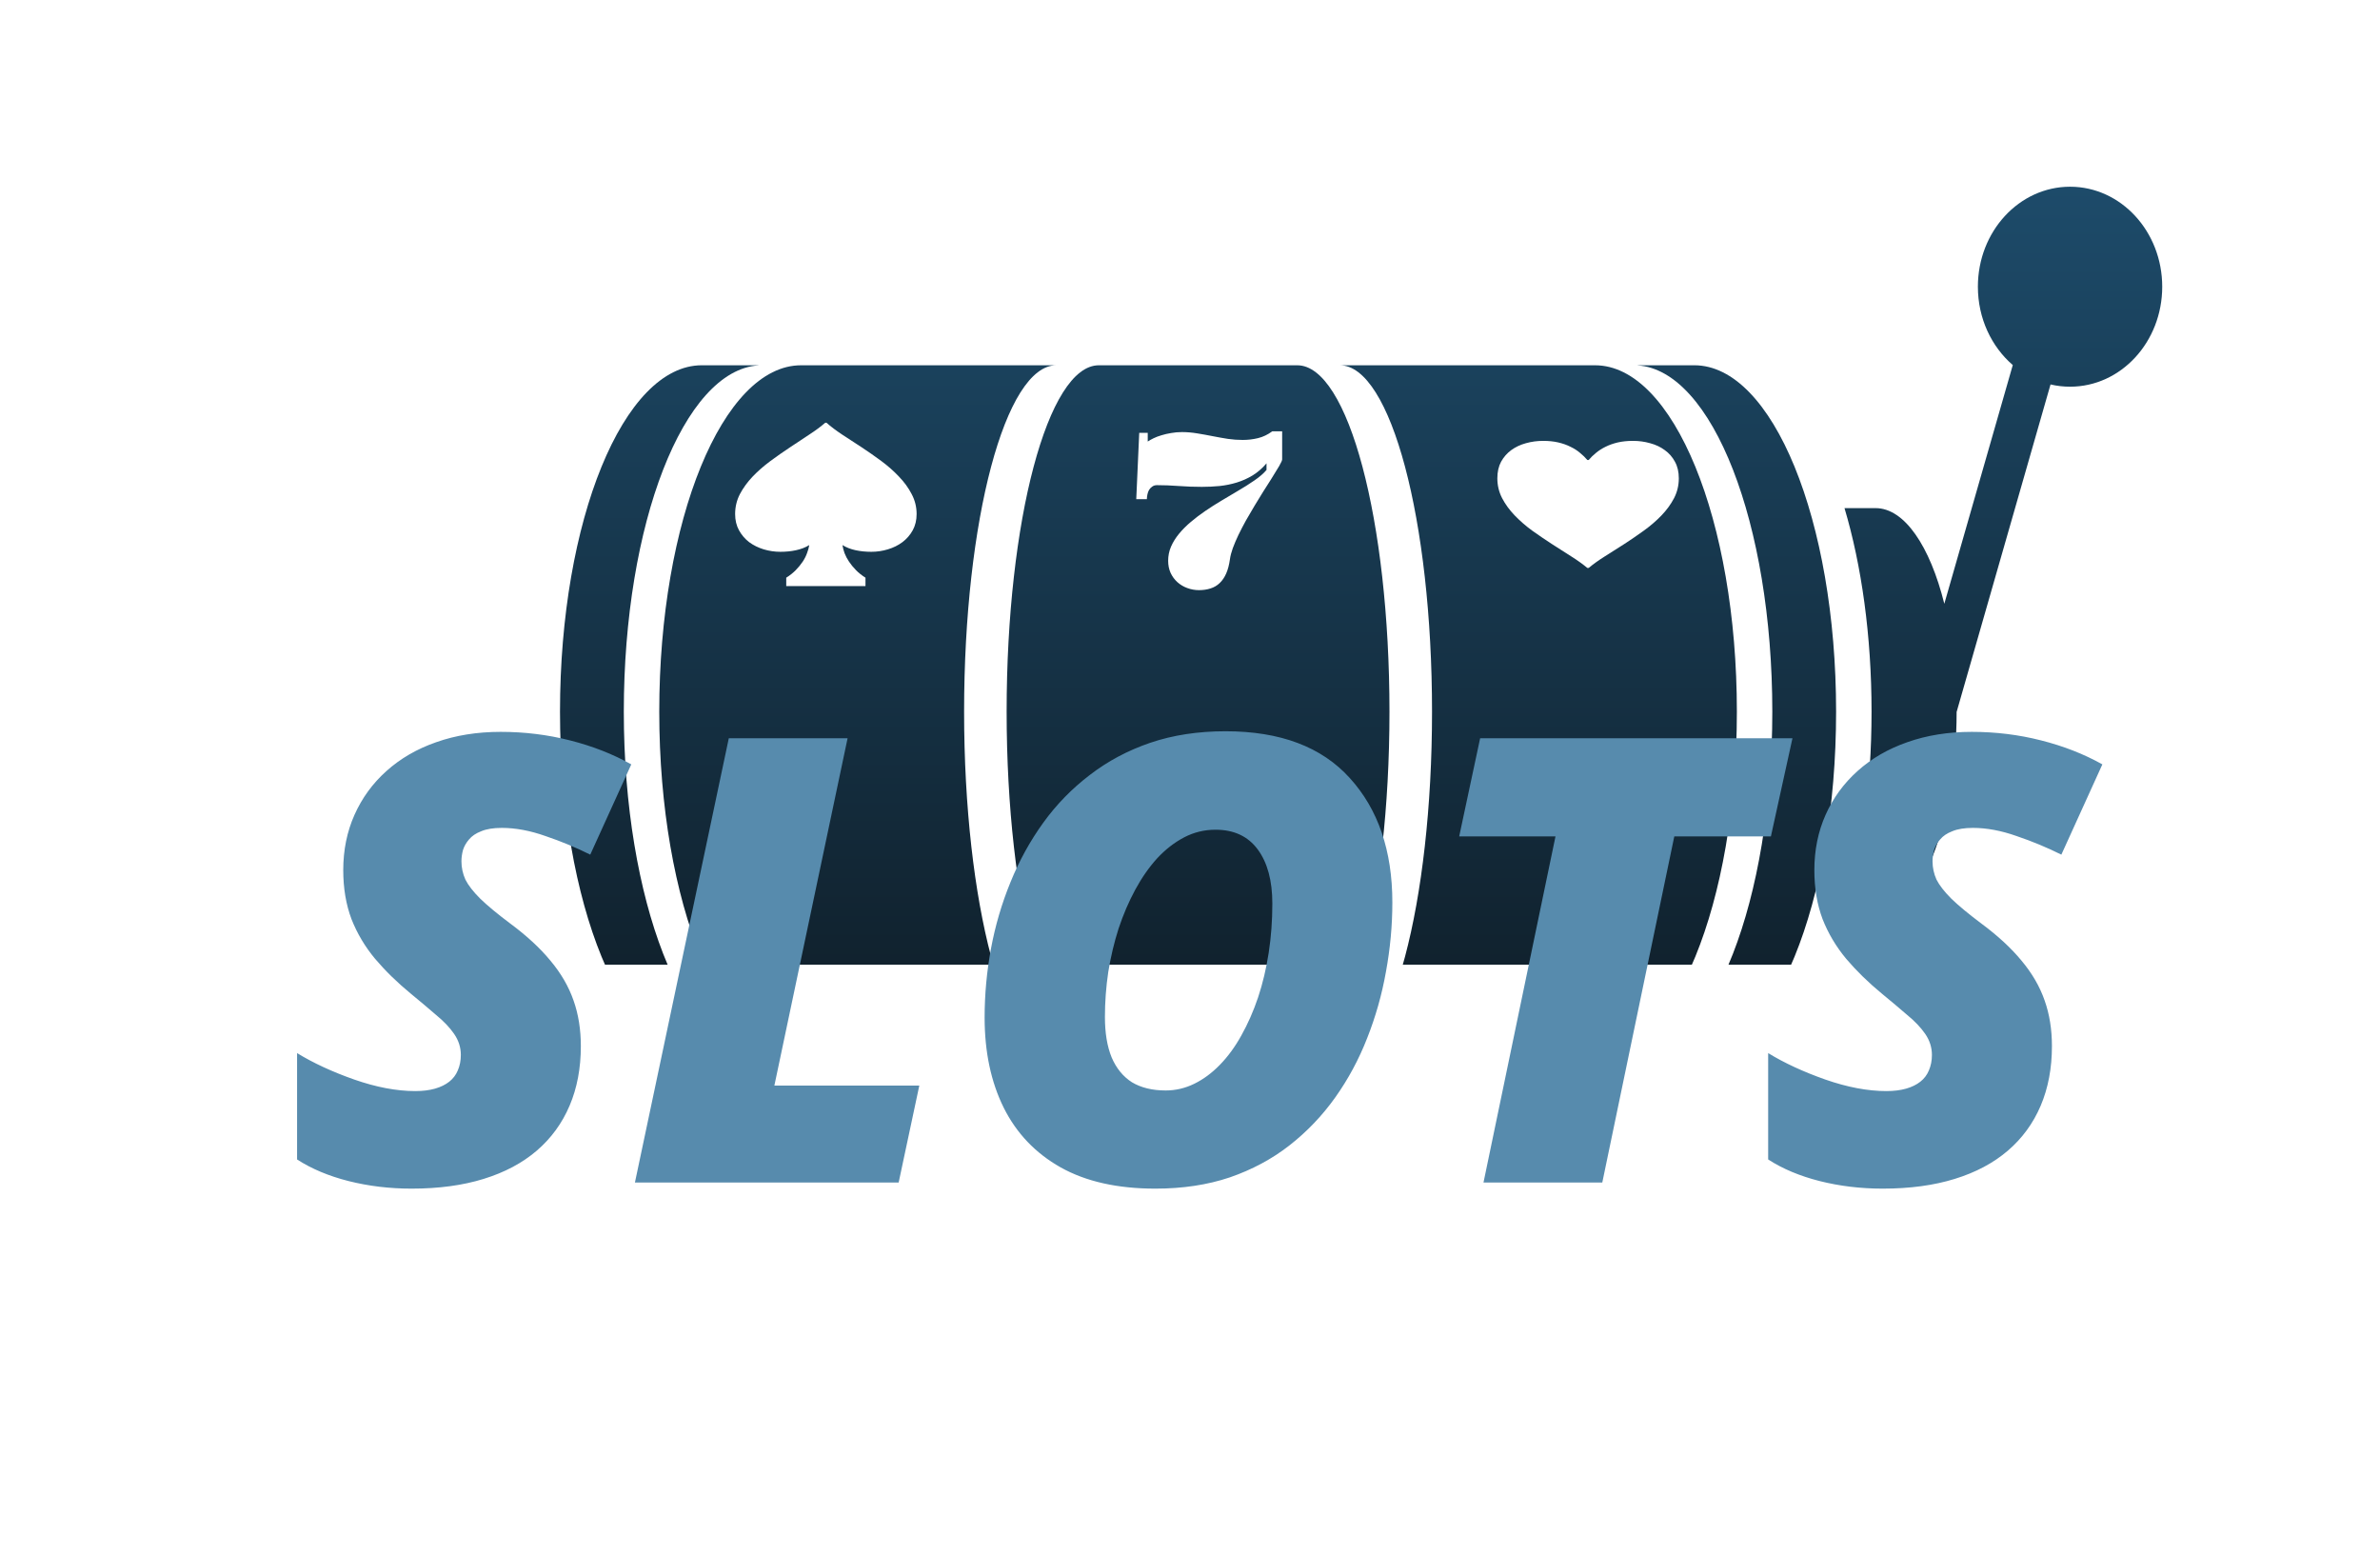 <svg width="153" height="100" viewBox="0 0 153 100" fill="none" xmlns="http://www.w3.org/2000/svg">
<g clip-path="url(#clip0_507_6940)">
<path d="M139 18.426C139 21.975 136.347 24.852 133.075 24.852C132.645 24.852 132.225 24.803 131.82 24.708L125.783 45.755C125.779 52.972 123.449 58.82 120.575 58.82H118.575C119.669 55.147 120.314 50.626 120.314 45.738C120.314 40.849 119.669 36.328 118.575 32.656H120.575C122.437 32.656 124.071 35.111 124.992 38.803L129.393 23.461C128.026 22.283 127.15 20.466 127.15 18.426C127.15 14.877 129.803 12 133.075 12C136.347 12 139 14.877 139 18.426Z" fill="url(#paint0_linear_507_6940)"/>
<path d="M45.115 68H48.761V67.993C43.958 67.69 40.102 57.842 40.102 45.738C40.102 33.633 43.958 23.786 48.761 23.483V23.475H45.115C40.081 23.475 36 33.442 36 45.738C36 58.033 40.081 68 45.115 68Z" fill="url(#paint1_linear_507_6940)"/>
<path d="M108.92 68H105.274V67.993C110.078 67.69 113.934 57.842 113.934 45.738C113.934 33.633 110.078 23.786 105.274 23.483V23.475H108.92C113.954 23.475 118.035 33.442 118.035 45.738C118.035 58.033 113.954 68 108.92 68Z" fill="url(#paint2_linear_507_6940)"/>
<path fill-rule="evenodd" clip-rule="evenodd" d="M51.496 23.476H67.903C64.631 23.476 61.978 33.443 61.978 45.738C61.978 58.028 64.629 67.992 67.899 68H51.496C46.462 68 42.381 58.033 42.381 45.738C42.381 33.443 46.462 23.476 51.496 23.476ZM53.13 27.167C53.411 27.417 53.748 27.671 54.139 27.93C54.536 28.185 54.949 28.454 55.378 28.737C55.808 29.02 56.234 29.318 56.657 29.63C57.079 29.942 57.457 30.276 57.791 30.631C58.13 30.982 58.402 31.356 58.607 31.754C58.819 32.153 58.925 32.58 58.925 33.036C58.925 33.43 58.841 33.778 58.675 34.081C58.508 34.383 58.287 34.638 58.011 34.844C57.742 35.046 57.432 35.199 57.079 35.305C56.733 35.41 56.378 35.463 56.013 35.463C55.66 35.463 55.324 35.43 55.004 35.362C54.69 35.295 54.408 35.185 54.158 35.031C54.184 35.194 54.228 35.367 54.292 35.55C54.363 35.732 54.459 35.915 54.581 36.097C54.702 36.279 54.85 36.459 55.023 36.637C55.196 36.815 55.401 36.978 55.638 37.127V37.667H50.544V37.127C50.782 36.978 50.986 36.815 51.16 36.637C51.333 36.459 51.48 36.279 51.602 36.097C51.723 35.915 51.816 35.732 51.88 35.55C51.951 35.367 51.999 35.194 52.024 35.031C51.775 35.185 51.489 35.295 51.169 35.362C50.855 35.43 50.522 35.463 50.17 35.463C49.804 35.463 49.446 35.41 49.093 35.305C48.747 35.199 48.437 35.046 48.161 34.844C47.892 34.638 47.674 34.383 47.508 34.081C47.341 33.778 47.258 33.43 47.258 33.036C47.258 32.58 47.36 32.153 47.565 31.754C47.777 31.356 48.049 30.982 48.382 30.631C48.722 30.276 49.103 29.942 49.526 29.63C49.949 29.318 50.375 29.02 50.804 28.737C51.233 28.454 51.643 28.182 52.034 27.923C52.431 27.664 52.771 27.412 53.053 27.167H53.13Z" fill="url(#paint3_linear_507_6940)"/>
<path fill-rule="evenodd" clip-rule="evenodd" d="M70.637 23.476H83.398C86.67 23.476 89.323 33.443 89.323 45.738C89.323 58.033 86.67 68 83.398 68H70.637C67.365 68 64.712 58.033 64.712 45.738C64.712 33.443 67.365 23.476 70.637 23.476ZM75.28 35.131C75.157 35.418 75.096 35.721 75.096 36.04C75.096 36.327 75.148 36.587 75.253 36.819C75.362 37.052 75.508 37.25 75.69 37.414C75.873 37.578 76.082 37.703 76.319 37.79C76.561 37.881 76.814 37.927 77.078 37.927C77.352 37.927 77.6 37.89 77.823 37.817C78.051 37.745 78.247 37.628 78.411 37.469C78.58 37.309 78.719 37.104 78.828 36.853C78.938 36.603 79.017 36.3 79.067 35.944C79.095 35.735 79.156 35.495 79.252 35.227C79.352 34.958 79.473 34.675 79.614 34.379C79.76 34.078 79.92 33.77 80.093 33.456C80.27 33.142 80.453 32.829 80.64 32.52C80.826 32.21 81.011 31.909 81.193 31.617C81.376 31.326 81.546 31.057 81.706 30.811C81.92 30.473 82.093 30.191 82.226 29.963C82.358 29.735 82.424 29.589 82.424 29.525V27.721H81.788C81.496 27.935 81.191 28.081 80.872 28.158C80.553 28.236 80.225 28.274 79.888 28.274C79.573 28.274 79.257 28.252 78.938 28.206C78.618 28.156 78.297 28.099 77.974 28.035C77.632 27.967 77.292 27.905 76.955 27.851C76.622 27.796 76.299 27.769 75.984 27.769C75.743 27.769 75.51 27.789 75.287 27.83C75.064 27.866 74.856 27.914 74.665 27.974C74.478 28.028 74.31 28.092 74.159 28.165C74.009 28.238 73.883 28.309 73.783 28.377V27.816H73.236L73.045 32.082H73.728C73.728 31.982 73.74 31.879 73.763 31.774C73.785 31.665 73.822 31.567 73.872 31.48C73.927 31.394 73.995 31.323 74.077 31.269C74.159 31.209 74.259 31.18 74.378 31.18C74.601 31.18 74.827 31.184 75.055 31.193C75.287 31.203 75.526 31.216 75.772 31.234C76.019 31.253 76.265 31.266 76.511 31.275C76.761 31.285 77.012 31.289 77.263 31.289C77.65 31.289 78.033 31.271 78.411 31.234C78.789 31.193 79.156 31.118 79.512 31.009C79.867 30.899 80.207 30.747 80.53 30.551C80.854 30.35 81.15 30.093 81.419 29.778V30.202C81.237 30.421 80.979 30.644 80.647 30.872C80.318 31.1 79.947 31.335 79.532 31.576C79.2 31.772 78.858 31.975 78.507 32.185C78.16 32.39 77.821 32.606 77.488 32.834C77.16 33.057 76.85 33.292 76.559 33.538C76.272 33.78 76.019 34.032 75.8 34.297C75.581 34.561 75.408 34.839 75.28 35.131Z" fill="url(#paint4_linear_507_6940)"/>
<path fill-rule="evenodd" clip-rule="evenodd" d="M86.134 23.476H102.541C107.575 23.476 111.656 33.443 111.656 45.738C111.656 58.033 107.575 68 102.541 68H86.138C89.408 67.992 92.059 58.028 92.059 45.738C92.059 33.443 89.406 23.476 86.134 23.476ZM104.984 28.334C105.362 28.334 105.727 28.384 106.079 28.484C106.438 28.58 106.752 28.728 107.021 28.928C107.297 29.125 107.514 29.373 107.675 29.674C107.841 29.974 107.924 30.329 107.924 30.74C107.924 31.195 107.822 31.621 107.617 32.017C107.412 32.409 107.143 32.778 106.81 33.125C106.477 33.471 106.099 33.797 105.676 34.102C105.259 34.403 104.836 34.692 104.407 34.97C103.978 35.243 103.561 35.507 103.158 35.763C102.761 36.013 102.418 36.259 102.13 36.501H102.043C101.755 36.259 101.412 36.013 101.015 35.763C100.618 35.507 100.204 35.243 99.775 34.97C99.346 34.692 98.92 34.403 98.497 34.102C98.081 33.797 97.706 33.471 97.373 33.125C97.039 32.778 96.77 32.409 96.565 32.017C96.36 31.621 96.258 31.195 96.258 30.74C96.258 30.329 96.338 29.974 96.498 29.674C96.665 29.373 96.882 29.125 97.152 28.928C97.427 28.728 97.741 28.58 98.093 28.484C98.452 28.384 98.82 28.334 99.198 28.334C99.564 28.334 99.89 28.368 100.179 28.436C100.473 28.505 100.736 28.598 100.967 28.717C101.204 28.831 101.409 28.963 101.582 29.113C101.761 29.259 101.915 29.409 102.043 29.564H102.13C102.258 29.409 102.411 29.259 102.591 29.113C102.77 28.963 102.975 28.831 103.206 28.717C103.443 28.598 103.706 28.505 103.994 28.436C104.289 28.368 104.619 28.334 104.984 28.334Z" fill="url(#paint5_linear_507_6940)"/>
</g>
<path d="M26.461 76.391C25.042 76.391 23.688 76.228 22.398 75.902C21.122 75.577 20.022 75.115 19.098 74.516V67.68C20.139 68.318 21.363 68.884 22.77 69.379C24.189 69.874 25.497 70.121 26.695 70.121C27.177 70.121 27.6 70.069 27.965 69.965C28.329 69.861 28.635 69.711 28.883 69.516C29.13 69.32 29.312 69.079 29.43 68.793C29.56 68.493 29.625 68.162 29.625 67.797C29.625 67.315 29.482 66.866 29.195 66.449C28.909 66.033 28.518 65.622 28.023 65.219C27.542 64.802 27.008 64.353 26.422 63.871C25.549 63.155 24.781 62.406 24.117 61.625C23.466 60.844 22.958 59.991 22.594 59.066C22.242 58.129 22.066 57.081 22.066 55.922C22.066 54.633 22.307 53.448 22.789 52.367C23.271 51.286 23.954 50.349 24.84 49.555C25.738 48.747 26.806 48.129 28.043 47.699C29.293 47.257 30.673 47.035 32.184 47.035C33.72 47.035 35.204 47.217 36.637 47.582C38.082 47.947 39.397 48.461 40.582 49.125L37.945 54.926C37.034 54.47 36.077 54.073 35.074 53.734C34.085 53.383 33.147 53.207 32.262 53.207C31.715 53.207 31.272 53.279 30.934 53.422C30.595 53.552 30.335 53.728 30.152 53.949C29.97 54.158 29.84 54.385 29.762 54.633C29.697 54.88 29.664 55.121 29.664 55.355C29.664 55.759 29.749 56.15 29.918 56.527C30.1 56.892 30.419 57.302 30.875 57.758C31.331 58.2 31.975 58.734 32.809 59.359C33.863 60.141 34.723 60.935 35.387 61.742C36.064 62.55 36.559 63.402 36.871 64.301C37.184 65.186 37.34 66.163 37.34 67.231C37.34 68.65 37.099 69.926 36.617 71.059C36.135 72.191 35.432 73.155 34.508 73.949C33.583 74.743 32.444 75.349 31.09 75.766C29.749 76.182 28.206 76.391 26.461 76.391ZM40.816 76L46.852 47.445H54.488L49.781 69.769H59.098L57.77 76H40.816ZM74.273 76.391C71.838 76.391 69.807 75.935 68.18 75.023C66.565 74.112 65.348 72.836 64.527 71.195C63.707 69.542 63.297 67.608 63.297 65.394C63.297 63.91 63.434 62.432 63.707 60.961C63.98 59.49 64.397 58.07 64.957 56.703C65.517 55.323 66.22 54.047 67.066 52.875C67.913 51.703 68.909 50.681 70.055 49.809C71.201 48.923 72.496 48.233 73.941 47.738C75.4 47.243 77.014 46.996 78.785 46.996C82.301 46.996 84.963 47.999 86.773 50.004C88.596 52.009 89.508 54.672 89.508 57.992C89.508 59.477 89.371 60.961 89.098 62.445C88.837 63.917 88.434 65.342 87.887 66.723C87.353 68.09 86.669 69.359 85.836 70.531C85.003 71.703 84.019 72.732 82.887 73.617C81.767 74.49 80.491 75.173 79.059 75.668C77.626 76.15 76.031 76.391 74.273 76.391ZM74.938 70.082C75.576 70.082 76.188 69.939 76.773 69.652C77.359 69.366 77.906 68.962 78.414 68.441C78.935 67.908 79.397 67.276 79.801 66.547C80.217 65.805 80.576 64.991 80.875 64.106C81.174 63.207 81.402 62.25 81.559 61.234C81.715 60.219 81.793 59.164 81.793 58.07C81.793 56.599 81.481 55.44 80.856 54.594C80.231 53.747 79.326 53.324 78.141 53.324C77.424 53.324 76.754 53.487 76.129 53.812C75.504 54.138 74.924 54.587 74.391 55.16C73.87 55.733 73.401 56.404 72.984 57.172C72.568 57.94 72.21 58.773 71.91 59.672C71.624 60.57 71.402 61.501 71.246 62.465C71.103 63.428 71.031 64.392 71.031 65.356C71.031 66.384 71.174 67.25 71.461 67.953C71.76 68.656 72.197 69.19 72.769 69.555C73.356 69.906 74.078 70.082 74.938 70.082ZM95.367 76L99.996 53.754H93.805L95.152 47.445H115.23L113.844 53.754H107.633L103.004 76H95.367ZM121.031 76.391C119.612 76.391 118.258 76.228 116.969 75.902C115.693 75.577 114.592 75.115 113.668 74.516V67.68C114.71 68.318 115.934 68.884 117.34 69.379C118.759 69.874 120.068 70.121 121.266 70.121C121.747 70.121 122.171 70.069 122.535 69.965C122.9 69.861 123.206 69.711 123.453 69.516C123.701 69.32 123.883 69.079 124 68.793C124.13 68.493 124.195 68.162 124.195 67.797C124.195 67.315 124.052 66.866 123.766 66.449C123.479 66.033 123.089 65.622 122.594 65.219C122.112 64.802 121.578 64.353 120.992 63.871C120.12 63.155 119.352 62.406 118.688 61.625C118.036 60.844 117.529 59.991 117.164 59.066C116.812 58.129 116.637 57.081 116.637 55.922C116.637 54.633 116.878 53.448 117.359 52.367C117.841 51.286 118.525 50.349 119.41 49.555C120.309 48.747 121.376 48.129 122.613 47.699C123.863 47.257 125.243 47.035 126.754 47.035C128.29 47.035 129.775 47.217 131.207 47.582C132.652 47.947 133.967 48.461 135.152 49.125L132.516 54.926C131.604 54.47 130.647 54.073 129.645 53.734C128.655 53.383 127.717 53.207 126.832 53.207C126.285 53.207 125.842 53.279 125.504 53.422C125.165 53.552 124.905 53.728 124.723 53.949C124.54 54.158 124.41 54.385 124.332 54.633C124.267 54.88 124.234 55.121 124.234 55.355C124.234 55.759 124.319 56.15 124.488 56.527C124.671 56.892 124.99 57.302 125.445 57.758C125.901 58.2 126.546 58.734 127.379 59.359C128.434 60.141 129.293 60.935 129.957 61.742C130.634 62.55 131.129 63.402 131.441 64.301C131.754 65.186 131.91 66.163 131.91 67.231C131.91 68.65 131.669 69.926 131.188 71.059C130.706 72.191 130.003 73.155 129.078 73.949C128.154 74.743 127.014 75.349 125.66 75.766C124.319 76.182 122.776 76.391 121.031 76.391Z" fill="#578BAD"/>
<defs>
<linearGradient id="paint0_linear_507_6940" x1="87.5" y1="12" x2="87.5" y2="68" gradientUnits="userSpaceOnUse">
<stop stop-color="#1D4B6A"/>
<stop offset="1" stop-color="#0F1D27"/>
</linearGradient>
<linearGradient id="paint1_linear_507_6940" x1="87.5" y1="12" x2="87.5" y2="68" gradientUnits="userSpaceOnUse">
<stop stop-color="#1D4B6A"/>
<stop offset="1" stop-color="#0F1D27"/>
</linearGradient>
<linearGradient id="paint2_linear_507_6940" x1="87.5" y1="12" x2="87.5" y2="68" gradientUnits="userSpaceOnUse">
<stop stop-color="#1D4B6A"/>
<stop offset="1" stop-color="#0F1D27"/>
</linearGradient>
<linearGradient id="paint3_linear_507_6940" x1="87.5" y1="12" x2="87.5" y2="68" gradientUnits="userSpaceOnUse">
<stop stop-color="#1D4B6A"/>
<stop offset="1" stop-color="#0F1D27"/>
</linearGradient>
<linearGradient id="paint4_linear_507_6940" x1="87.5" y1="12" x2="87.5" y2="68" gradientUnits="userSpaceOnUse">
<stop stop-color="#1D4B6A"/>
<stop offset="1" stop-color="#0F1D27"/>
</linearGradient>
<linearGradient id="paint5_linear_507_6940" x1="87.5" y1="12" x2="87.5" y2="68" gradientUnits="userSpaceOnUse">
<stop stop-color="#1D4B6A"/>
<stop offset="1" stop-color="#0F1D27"/>
</linearGradient>
<clipPath id="clip0_507_6940">
<rect width="132" height="54" fill="white" transform="translate(11 8)"/>
</clipPath>
</defs>
</svg>
